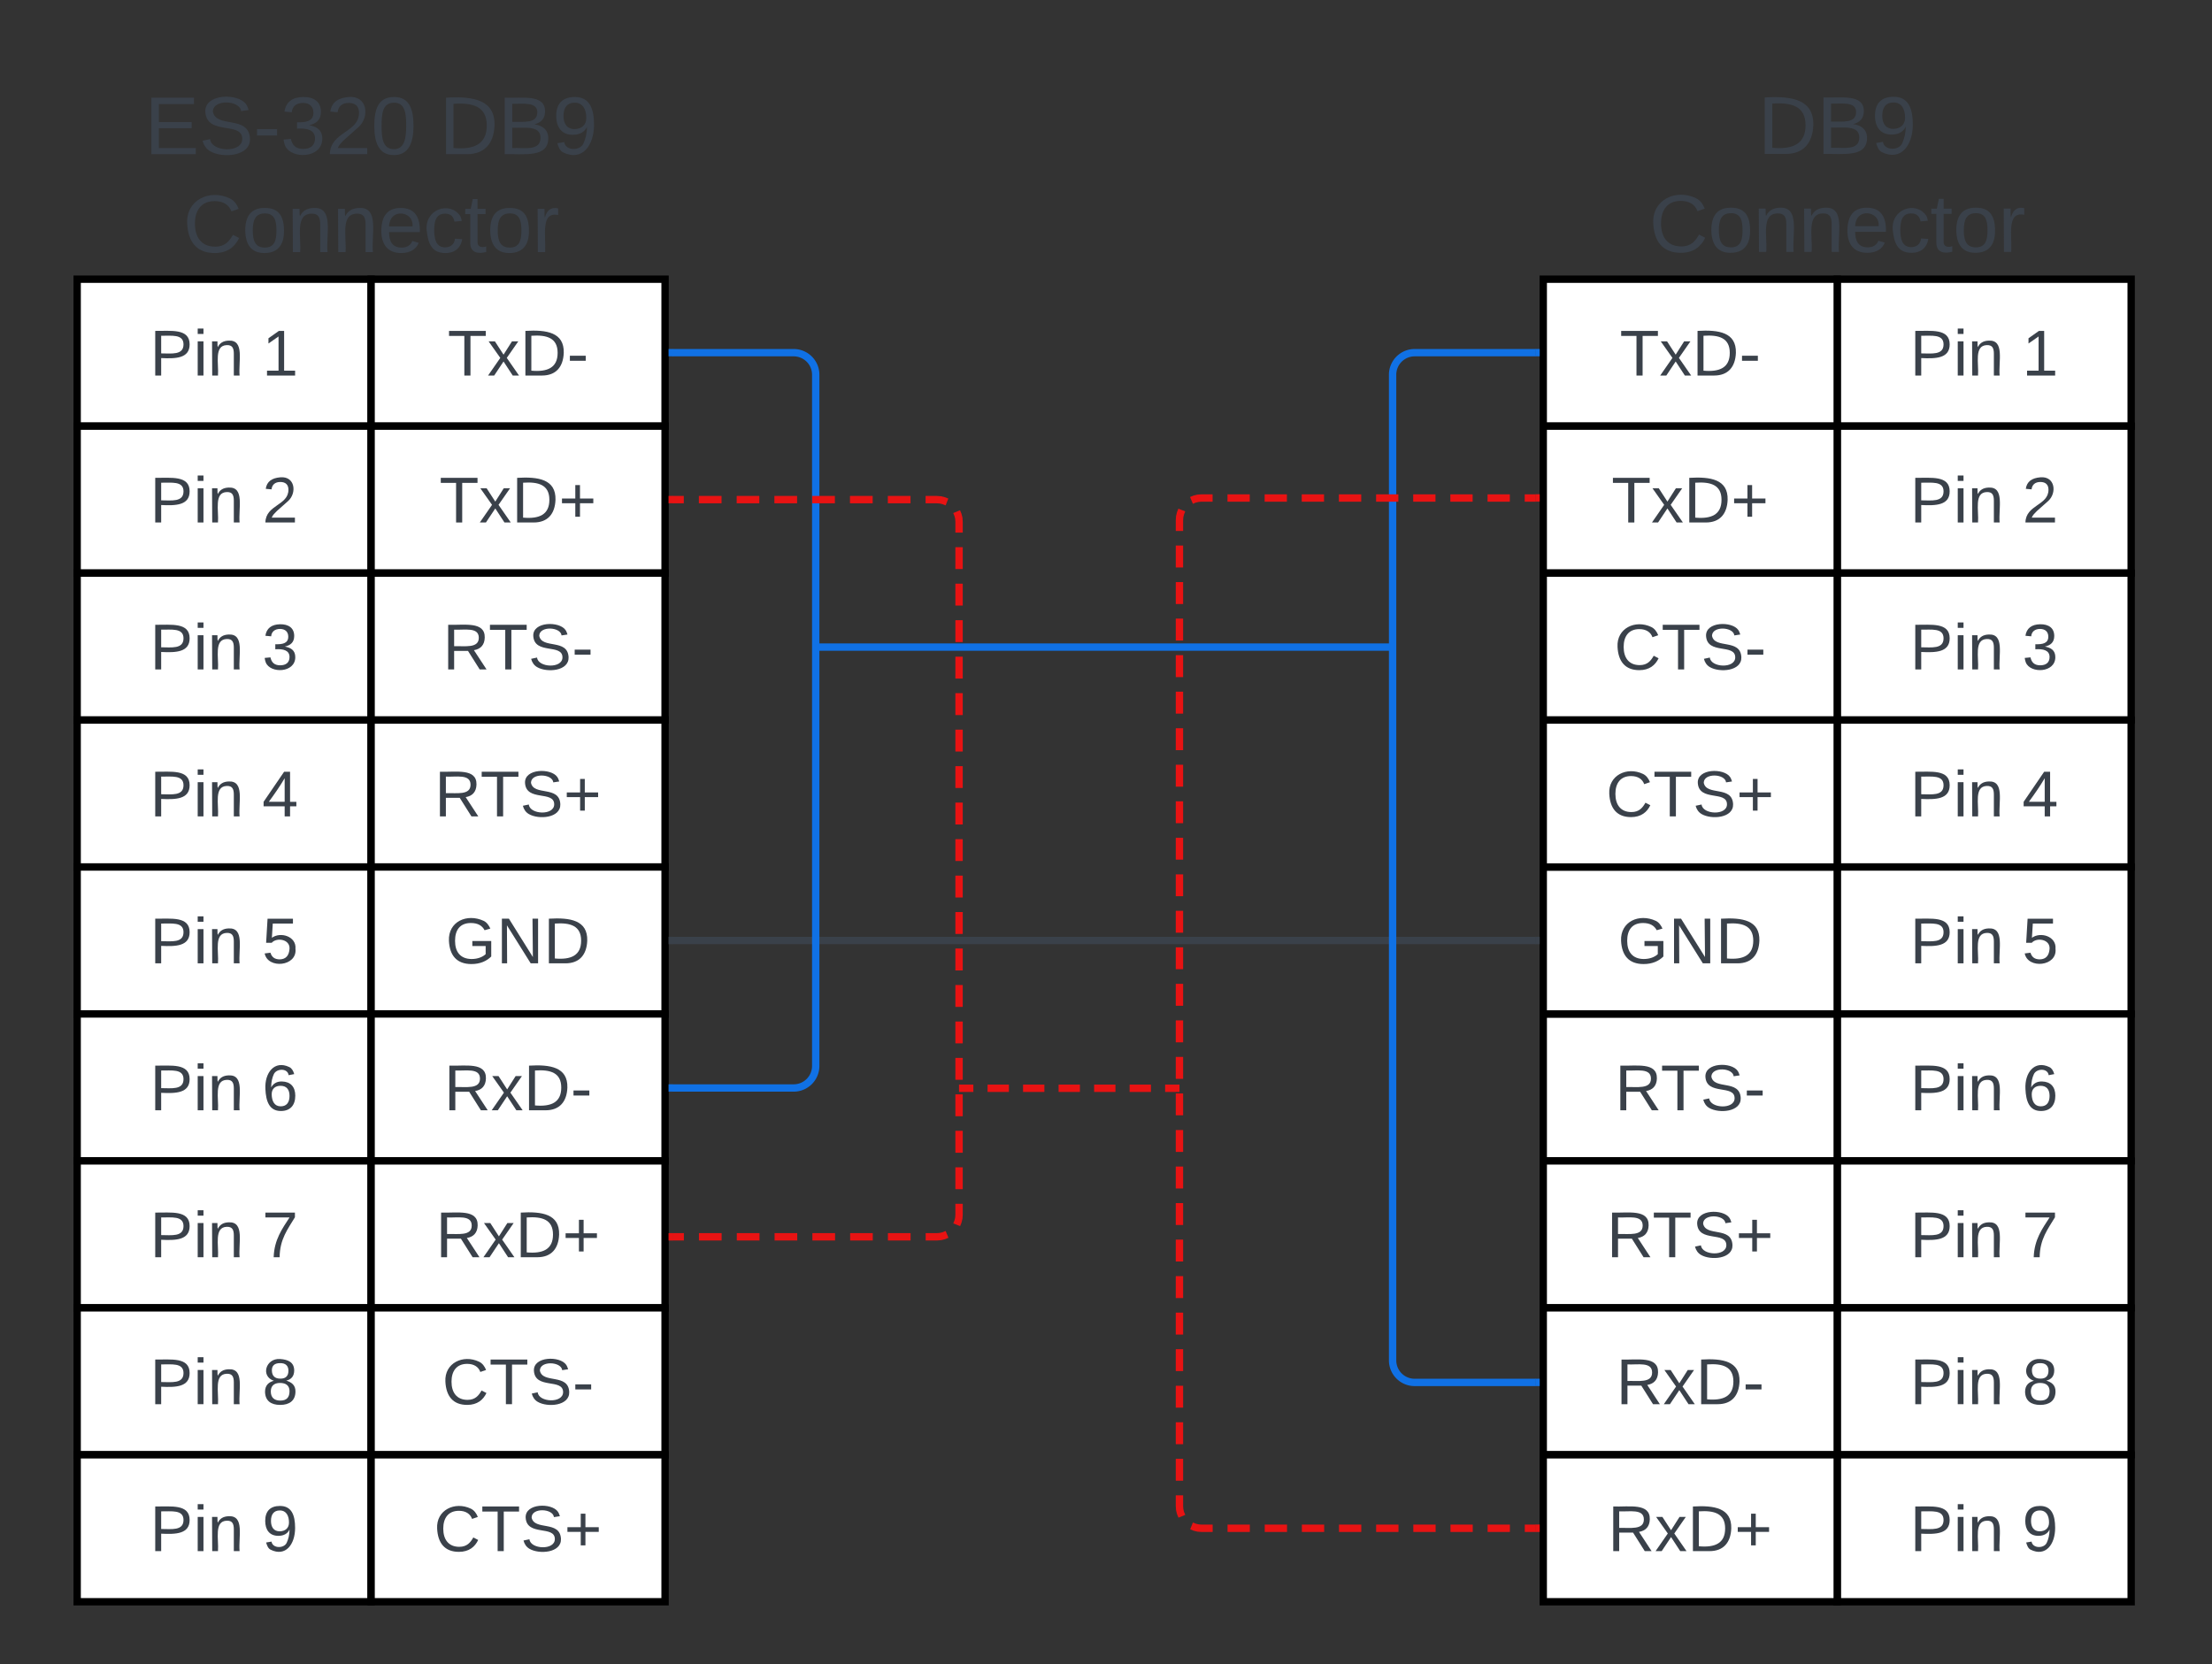 <svg xmlns="http://www.w3.org/2000/svg" xmlns:xlink="http://www.w3.org/1999/xlink" xmlns:lucid="lucid" width="602" height="453"><rect width="100%" height="100%" fill="#333333" stroke="none"/><g transform="translate(-939 -144)" lucid:page-tab-id="0_0"><path d="M1040 260h-80v-40h80z" stroke="#000" stroke-width="2" fill="#fff"/><use xlink:href="#a" transform="matrix(1,0,0,1,972,232) translate(7.778 14.222)"/><use xlink:href="#b" transform="matrix(1,0,0,1,972,232) translate(38.346 14.222)"/><path d="M1040 300h-80v-40h80z" stroke="#000" stroke-width="2" fill="#fff"/><use xlink:href="#a" transform="matrix(1,0,0,1,972,272) translate(7.778 14.222)"/><use xlink:href="#c" transform="matrix(1,0,0,1,972,272) translate(38.346 14.222)"/><path d="M1040 340h-80v-40h80z" stroke="#000" stroke-width="2" fill="#fff"/><use xlink:href="#a" transform="matrix(1,0,0,1,972,312) translate(7.778 14.222)"/><use xlink:href="#d" transform="matrix(1,0,0,1,972,312) translate(38.346 14.222)"/><path d="M1040 380h-80v-40h80z" stroke="#000" stroke-width="2" fill="#fff"/><use xlink:href="#a" transform="matrix(1,0,0,1,972,352) translate(7.778 14.222)"/><use xlink:href="#e" transform="matrix(1,0,0,1,972,352) translate(38.346 14.222)"/><path d="M1040 420h-80v-40h80z" stroke="#000" stroke-width="2" fill="#fff"/><use xlink:href="#a" transform="matrix(1,0,0,1,972,392) translate(7.778 14.222)"/><use xlink:href="#f" transform="matrix(1,0,0,1,972,392) translate(38.346 14.222)"/><path d="M1040 460h-80v-40h80z" stroke="#000" stroke-width="2" fill="#fff"/><use xlink:href="#a" transform="matrix(1,0,0,1,972,432) translate(7.778 14.222)"/><use xlink:href="#g" transform="matrix(1,0,0,1,972,432) translate(38.346 14.222)"/><path d="M1040 500h-80v-40h80z" stroke="#000" stroke-width="2" fill="#fff"/><use xlink:href="#a" transform="matrix(1,0,0,1,972,472) translate(7.778 14.222)"/><use xlink:href="#h" transform="matrix(1,0,0,1,972,472) translate(38.346 14.222)"/><path d="M1040 540h-80v-40h80z" stroke="#000" stroke-width="2" fill="#fff"/><use xlink:href="#a" transform="matrix(1,0,0,1,972,512) translate(7.778 14.222)"/><use xlink:href="#i" transform="matrix(1,0,0,1,972,512) translate(38.346 14.222)"/><path d="M1040 580h-80v-40h80z" stroke="#000" stroke-width="2" fill="#fff"/><use xlink:href="#a" transform="matrix(1,0,0,1,972,552) translate(7.778 14.222)"/><use xlink:href="#j" transform="matrix(1,0,0,1,972,552) translate(38.346 14.222)"/><path d="M1120 260h-80v-40h80z" stroke="#000" stroke-width="2" fill="#fff"/><use xlink:href="#k" transform="matrix(1,0,0,1,1052,232) translate(8.815 14.222)"/><path d="M1120 300h-80v-40h80z" stroke="#000" stroke-width="2" fill="#fff"/><use xlink:href="#l" transform="matrix(1,0,0,1,1052,272) translate(6.568 14.222)"/><path d="M1120 340h-80v-40h80z" stroke="#000" stroke-width="2" fill="#fff"/><use xlink:href="#m" transform="matrix(1,0,0,1,1052,312) translate(7.506 14.222)"/><path d="M1120 380h-80v-40h80z" stroke="#000" stroke-width="2" fill="#fff"/><use xlink:href="#n" transform="matrix(1,0,0,1,1052,352) translate(5.259 14.222)"/><path d="M1120 420h-80v-40h80z" stroke="#000" stroke-width="2" fill="#fff"/><use xlink:href="#o" transform="matrix(1,0,0,1,1052,392) translate(8.296 14.222)"/><path d="M1120 460h-80v-40h80z" stroke="#000" stroke-width="2" fill="#fff"/><use xlink:href="#p" transform="matrix(1,0,0,1,1052,432) translate(7.827 14.222)"/><path d="M1120 500h-80v-40h80z" stroke="#000" stroke-width="2" fill="#fff"/><use xlink:href="#q" transform="matrix(1,0,0,1,1052,472) translate(5.58 14.222)"/><path d="M1120 540h-80v-40h80z" stroke="#000" stroke-width="2" fill="#fff"/><use xlink:href="#r" transform="matrix(1,0,0,1,1052,512) translate(7.333 14.222)"/><path d="M1120 580h-80v-40h80z" stroke="#000" stroke-width="2" fill="#fff"/><use xlink:href="#s" transform="matrix(1,0,0,1,1052,552) translate(5.086 14.222)"/><path d="M960 160h160v60H960z" stroke="#000" stroke-opacity="0" stroke-width="2" fill="#fff" fill-opacity="0"/><use xlink:href="#t" transform="matrix(1,0,0,1,965,165) translate(13.333 20.965)"/><use xlink:href="#u" transform="matrix(1,0,0,1,965,165) translate(93.519 20.965)"/><use xlink:href="#v" transform="matrix(1,0,0,1,965,165) translate(23.827 47.632)"/><path d="M1519 260h-80v-40h80z" stroke="#000" stroke-width="2" fill="#fff"/><use xlink:href="#a" transform="matrix(1,0,0,1,1451,232) translate(7.778 14.222)"/><use xlink:href="#b" transform="matrix(1,0,0,1,1451,232) translate(38.346 14.222)"/><path d="M1519 300h-80v-40h80z" stroke="#000" stroke-width="2" fill="#fff"/><use xlink:href="#a" transform="matrix(1,0,0,1,1451,272) translate(7.778 14.222)"/><use xlink:href="#c" transform="matrix(1,0,0,1,1451,272) translate(38.346 14.222)"/><path d="M1519 340h-80v-40h80z" stroke="#000" stroke-width="2" fill="#fff"/><use xlink:href="#a" transform="matrix(1,0,0,1,1451,312) translate(7.778 14.222)"/><use xlink:href="#d" transform="matrix(1,0,0,1,1451,312) translate(38.346 14.222)"/><path d="M1519 380h-80v-40h80z" stroke="#000" stroke-width="2" fill="#fff"/><use xlink:href="#a" transform="matrix(1,0,0,1,1451,352) translate(7.778 14.222)"/><use xlink:href="#e" transform="matrix(1,0,0,1,1451,352) translate(38.346 14.222)"/><path d="M1519 420h-80v-40h80z" stroke="#000" stroke-width="2" fill="#fff"/><use xlink:href="#a" transform="matrix(1,0,0,1,1451,392) translate(7.778 14.222)"/><use xlink:href="#f" transform="matrix(1,0,0,1,1451,392) translate(38.346 14.222)"/><path d="M1519 460h-80v-40h80z" stroke="#000" stroke-width="2" fill="#fff"/><use xlink:href="#a" transform="matrix(1,0,0,1,1451,432) translate(7.778 14.222)"/><use xlink:href="#g" transform="matrix(1,0,0,1,1451,432) translate(38.346 14.222)"/><path d="M1519 500h-80v-40h80z" stroke="#000" stroke-width="2" fill="#fff"/><use xlink:href="#a" transform="matrix(1,0,0,1,1451,472) translate(7.778 14.222)"/><use xlink:href="#h" transform="matrix(1,0,0,1,1451,472) translate(38.346 14.222)"/><path d="M1519 540h-80v-40h80z" stroke="#000" stroke-width="2" fill="#fff"/><use xlink:href="#a" transform="matrix(1,0,0,1,1451,512) translate(7.778 14.222)"/><use xlink:href="#i" transform="matrix(1,0,0,1,1451,512) translate(38.346 14.222)"/><path d="M1519 580h-80v-40h80z" stroke="#000" stroke-width="2" fill="#fff"/><use xlink:href="#a" transform="matrix(1,0,0,1,1451,552) translate(7.778 14.222)"/><use xlink:href="#j" transform="matrix(1,0,0,1,1451,552) translate(38.346 14.222)"/><path d="M1439 260h-80v-40h80z" stroke="#000" stroke-width="2" fill="#fff"/><use xlink:href="#k" transform="matrix(1,0,0,1,1371,232) translate(8.815 14.222)"/><path d="M1359 160h160v60h-160z" stroke="#000" stroke-opacity="0" stroke-width="2" fill="#fff" fill-opacity="0"/><use xlink:href="#w" transform="matrix(1,0,0,1,1364,165) translate(53.426 20.903)"/><use xlink:href="#v" transform="matrix(1,0,0,1,1364,165) translate(23.827 47.569)"/><path d="M1439 300h-80v-40h80z" stroke="#000" stroke-width="2" fill="#fff"/><use xlink:href="#l" transform="matrix(1,0,0,1,1371,272) translate(6.568 14.222)"/><path d="M1439 460h-80v-40h80z" stroke="#000" stroke-width="2" fill="#fff"/><use xlink:href="#m" transform="matrix(1,0,0,1,1371,432) translate(7.506 14.222)"/><path d="M1439 500h-80v-40h80z" stroke="#000" stroke-width="2" fill="#fff"/><use xlink:href="#n" transform="matrix(1,0,0,1,1371,472) translate(5.259 14.222)"/><path d="M1439 420h-80v-40h80z" stroke="#000" stroke-width="2" fill="#fff"/><use xlink:href="#o" transform="matrix(1,0,0,1,1371,392) translate(8.296 14.222)"/><path d="M1439 540h-80v-40h80z" stroke="#000" stroke-width="2" fill="#fff"/><use xlink:href="#p" transform="matrix(1,0,0,1,1371,512) translate(7.827 14.222)"/><path d="M1439 580h-80v-40h80z" stroke="#000" stroke-width="2" fill="#fff"/><use xlink:href="#q" transform="matrix(1,0,0,1,1371,552) translate(5.58 14.222)"/><path d="M1439 340h-80v-40h80z" stroke="#000" stroke-width="2" fill="#fff"/><use xlink:href="#r" transform="matrix(1,0,0,1,1371,312) translate(7.333 14.222)"/><path d="M1439 380h-80v-40h80z" stroke="#000" stroke-width="2" fill="#fff"/><use xlink:href="#s" transform="matrix(1,0,0,1,1371,352) translate(5.086 14.222)"/><path d="M1122 400h235" stroke="#3a414a" stroke-width="2" fill="none"/><path d="M1122.03 400.98H1121v-1.96h1.03zM1358 400.98h-1.03v-1.96h1.03z" stroke="#3a414a" stroke-width=".05" fill="#3a414a"/><path d="M1357 240h-33a6 6 0 0 0-6 6v268.3a6 6 0 0 0 6 6h33" stroke="#1071e5" stroke-width="2" fill="none"/><path d="M1358 240.97h-1.03v-1.94h1.03zM1358 521.28h-1.03v-1.95h1.03z" stroke="#1071e5" stroke-width=".05" fill="#1071e5"/><path d="M1122 240h33a6 6 0 0 1 6 6v188.15a6 6 0 0 1-6 6h-33" stroke="#1071e5" stroke-width="2" fill="none"/><path d="M1122.03 240.97H1121v-1.94h1.03zM1122.03 441.13H1121v-1.95h1.03z" stroke="#1071e5" stroke-width=".05" fill="#1071e5"/><path d="M1162 320.14h155M1162.03 320.14H1161M1316.97 320.14h1.03" stroke="#1071e5" stroke-width="2" fill="none"/><path d="M1122 280h3.1m4.1 0h6.17m4.12 0h6.16m4.1 0h6.18m4.12 0h6.17m4.1 0h6.18m4.13 0h6.17m4.1 0h3.1l.94.07.9.22.88.35m2.63 2.63l.36.87.23.9.07.95v2.98m0 3.97v5.96m0 3.98v5.96m0 3.97v5.97m0 3.97v5.96m0 3.97v5.96m0 3.97v5.95m0 3.98v5.95m0 3.98v5.95m0 4v5.94m0 3.98v5.95m0 3.97v5.96m0 3.97v5.96m0 3.97v5.96m0 3.97V428m0 3.96v5.96m0 3.97v5.95m0 3.97v5.96m0 3.97v5.96m0 3.98v2.98l-.07.94-.22.9-.35.88m-2.63 2.62l-.87.36-.9.22-.95.08h-3.1m-4.1 0h-6.17m-4.12 0h-6.16m-4.1 0h-6.18m-4.12 0h-6.17m-4.1 0h-6.18m-4.13 0h-6.17m-4.1 0h-3.1" stroke="#e81313" stroke-width="2" fill="none"/><path d="M1122.03 280.98H1121v-1.96h1.03zM1122.03 481.63H1121v-1.95h1.03z" stroke="#e81313" stroke-width=".05" fill="#e81313"/><path d="M1357 560h-3.03m-4.05 0h-6.06m-4.05 0h-6.06m-4.04 0h-6.07m-4.04 0h-6.08m-4.04 0h-6.07m-4.03 0h-6.07m-4.04 0h-6.07m-4.06 0h-6.06m-4.05 0H1266l-.94-.07-.9-.22-.88-.35m-2.63-2.63l-.36-.87-.23-.9-.07-.95v-2.98m0-3.98v-5.96m0-3.98v-5.97m0-3.98v-5.96m0-4v-5.95m0-3.98v-5.97m0-3.97v-5.97m0-3.98v-5.96m0-3.98v-5.96m0-3.98v-5.97m0-3.97v-5.97m0-4v-5.95m0-3.98v-5.97m0-3.97v-5.97m0-3.97v-5.98m0-3.98v-5.96m0-3.98v-5.96m0-3.98V382m0-4v-5.95m0-3.98v-5.96m0-3.97v-5.97m0-3.97v-5.98m0-3.98v-5.96m0-3.98v-5.96m0-3.98v-5.97m0-3.98v-5.97m0-3.98v-5.96m0-3.97v-2.98l.07-.94.22-.9.35-.88m2.63-2.62l.87-.36.9-.22.95-.07h3.03m4.05 0h6.06m4.05 0h6.06m4.04 0h6.07m4.04 0h6.08m4.04 0h6.07m4.03 0h6.07m4.04 0h6.07m4.06 0h6.06m4.05 0h3.03" stroke="#e81313" stroke-width="2" fill="none"/><path d="M1358 560.98h-1.03V559h1.03zM1358 280.52h-1.03v-1.95h1.03z" stroke="#e81313" stroke-width=".05" fill="#e81313"/><path d="M1201 440.23h2.9m3.87 0h5.8m3.86 0h5.8m3.87 0h5.8m3.87 0h5.8m3.86 0h5.8m3.87 0h2.9M1201.03 440.23H1200M1258.97 440.23h1.03" stroke="#e81313" stroke-width="2" fill="none"/><defs><path fill="#3a414a" d="M30-248c87 1 191-15 191 75 0 78-77 80-158 76V0H30v-248zm33 125c57 0 124 11 124-50 0-59-68-47-124-48v98" id="x"/><path fill="#3a414a" d="M24-231v-30h32v30H24zM24 0v-190h32V0H24" id="y"/><path fill="#3a414a" d="M117-194c89-4 53 116 60 194h-32v-121c0-31-8-49-39-48C34-167 62-67 57 0H25l-1-190h30c1 10-1 24 2 32 11-22 29-35 61-36" id="z"/><g id="a"><use transform="matrix(0.049,0,0,0.049,0,0)" xlink:href="#x"/><use transform="matrix(0.049,0,0,0.049,11.852,0)" xlink:href="#y"/><use transform="matrix(0.049,0,0,0.049,15.753,0)" xlink:href="#z"/></g><path fill="#3a414a" d="M27 0v-27h64v-190l-56 39v-29l58-41h29v221h61V0H27" id="A"/><use transform="matrix(0.049,0,0,0.049,0,0)" xlink:href="#A" id="b"/><path fill="#3a414a" d="M101-251c82-7 93 87 43 132L82-64C71-53 59-42 53-27h129V0H18c2-99 128-94 128-182 0-28-16-43-45-43s-46 15-49 41l-32-3c6-41 34-60 81-64" id="B"/><use transform="matrix(0.049,0,0,0.049,0,0)" xlink:href="#B" id="c"/><path fill="#3a414a" d="M126-127c33 6 58 20 58 59 0 88-139 92-164 29-3-8-5-16-6-25l32-3c6 27 21 44 54 44 32 0 52-15 52-46 0-38-36-46-79-43v-28c39 1 72-4 72-42 0-27-17-43-46-43-28 0-47 15-49 41l-32-3c6-42 35-63 81-64 48-1 79 21 79 65 0 36-21 52-52 59" id="C"/><use transform="matrix(0.049,0,0,0.049,0,0)" xlink:href="#C" id="d"/><path fill="#3a414a" d="M155-56V0h-30v-56H8v-25l114-167h33v167h35v25h-35zm-30-156c-27 46-58 90-88 131h88v-131" id="D"/><use transform="matrix(0.049,0,0,0.049,0,0)" xlink:href="#D" id="e"/><path fill="#3a414a" d="M54-142c48-35 137-8 131 61C196 18 31 33 14-55l32-4c7 23 22 37 52 37 35-1 51-22 54-58 4-55-73-65-99-34H22l8-134h141v27H59" id="E"/><use transform="matrix(0.049,0,0,0.049,0,0)" xlink:href="#E" id="f"/><path fill="#3a414a" d="M110-160c48 1 74 30 74 79 0 53-28 85-80 85-65 0-83-55-86-122-5-90 50-162 133-122 14 7 22 21 27 39l-31 6c-5-40-67-38-82-6-9 19-15 44-15 74 11-20 30-34 60-33zm-7 138c34 0 49-23 49-58s-16-56-50-56c-29 0-50 16-49 49 1 36 15 65 50 65" id="F"/><use transform="matrix(0.049,0,0,0.049,0,0)" xlink:href="#F" id="g"/><path fill="#3a414a" d="M64 0c3-98 48-159 88-221H18v-27h164v26C143-157 98-101 97 0H64" id="G"/><use transform="matrix(0.049,0,0,0.049,0,0)" xlink:href="#G" id="h"/><path fill="#3a414a" d="M134-131c28 9 52 24 51 62-1 50-34 73-85 73S17-19 16-69c0-36 21-54 49-61-75-25-45-126 34-121 46 3 78 18 79 63 0 33-17 51-44 57zm-34-11c31 1 46-15 46-44 0-28-17-43-47-42-29 0-46 13-45 42 1 28 16 44 46 44zm1 122c35 0 51-18 51-52 0-30-18-46-53-46-33 0-51 17-51 47 0 34 19 51 53 51" id="H"/><use transform="matrix(0.049,0,0,0.049,0,0)" xlink:href="#H" id="i"/><path fill="#3a414a" d="M99-251c64 0 84 50 84 122C183-37 130 33 47-8c-14-7-20-23-25-40l30-5c6 39 69 39 84 7 9-19 16-44 16-74-10 22-31 35-62 35-49 0-73-33-73-83 0-54 28-83 82-83zm-1 141c31-1 51-18 51-49 0-36-14-67-51-67-34 0-49 23-49 58 0 34 15 58 49 58" id="I"/><use transform="matrix(0.049,0,0,0.049,0,0)" xlink:href="#I" id="j"/><path fill="#3a414a" d="M127-220V0H93v-220H8v-28h204v28h-85" id="J"/><path fill="#3a414a" d="M141 0L90-78 38 0H4l68-98-65-92h35l48 74 47-74h35l-64 92 68 98h-35" id="K"/><path fill="#3a414a" d="M30-248c118-7 216 8 213 122C240-48 200 0 122 0H30v-248zM63-27c89 8 146-16 146-99s-60-101-146-95v194" id="L"/><path fill="#3a414a" d="M16-82v-28h88v28H16" id="M"/><g id="k"><use transform="matrix(0.049,0,0,0.049,0,0)" xlink:href="#J"/><use transform="matrix(0.049,0,0,0.049,10.815,0)" xlink:href="#K"/><use transform="matrix(0.049,0,0,0.049,19.704,0)" xlink:href="#L"/><use transform="matrix(0.049,0,0,0.049,32.494,0)" xlink:href="#M"/></g><path fill="#3a414a" d="M118-107v75H92v-75H18v-26h74v-75h26v75h74v26h-74" id="N"/><g id="l"><use transform="matrix(0.049,0,0,0.049,0,0)" xlink:href="#J"/><use transform="matrix(0.049,0,0,0.049,10.815,0)" xlink:href="#K"/><use transform="matrix(0.049,0,0,0.049,19.704,0)" xlink:href="#L"/><use transform="matrix(0.049,0,0,0.049,32.494,0)" xlink:href="#N"/></g><path fill="#3a414a" d="M233-177c-1 41-23 64-60 70L243 0h-38l-65-103H63V0H30v-248c88 3 205-21 203 71zM63-129c60-2 137 13 137-47 0-61-80-42-137-45v92" id="O"/><path fill="#3a414a" d="M185-189c-5-48-123-54-124 2 14 75 158 14 163 119 3 78-121 87-175 55-17-10-28-26-33-46l33-7c5 56 141 63 141-1 0-78-155-14-162-118-5-82 145-84 179-34 5 7 8 16 11 25" id="P"/><g id="m"><use transform="matrix(0.049,0,0,0.049,0,0)" xlink:href="#O"/><use transform="matrix(0.049,0,0,0.049,12.444,0)" xlink:href="#J"/><use transform="matrix(0.049,0,0,0.049,23.259,0)" xlink:href="#P"/><use transform="matrix(0.049,0,0,0.049,35.111,0)" xlink:href="#M"/></g><g id="n"><use transform="matrix(0.049,0,0,0.049,0,0)" xlink:href="#O"/><use transform="matrix(0.049,0,0,0.049,12.444,0)" xlink:href="#J"/><use transform="matrix(0.049,0,0,0.049,23.259,0)" xlink:href="#P"/><use transform="matrix(0.049,0,0,0.049,35.111,0)" xlink:href="#N"/></g><path fill="#3a414a" d="M143 4C61 4 22-44 18-125c-5-107 100-154 193-111 17 8 29 25 37 43l-32 9c-13-25-37-40-76-40-61 0-88 39-88 99 0 61 29 100 91 101 35 0 62-11 79-27v-45h-74v-28h105v86C228-13 192 4 143 4" id="Q"/><path fill="#3a414a" d="M190 0L58-211 59 0H30v-248h39L202-35l-2-213h31V0h-41" id="R"/><g id="o"><use transform="matrix(0.049,0,0,0.049,0,0)" xlink:href="#Q"/><use transform="matrix(0.049,0,0,0.049,13.827,0)" xlink:href="#R"/><use transform="matrix(0.049,0,0,0.049,26.617,0)" xlink:href="#L"/></g><g id="p"><use transform="matrix(0.049,0,0,0.049,0,0)" xlink:href="#O"/><use transform="matrix(0.049,0,0,0.049,12.79,0)" xlink:href="#K"/><use transform="matrix(0.049,0,0,0.049,21.679,0)" xlink:href="#L"/><use transform="matrix(0.049,0,0,0.049,34.469,0)" xlink:href="#M"/></g><g id="q"><use transform="matrix(0.049,0,0,0.049,0,0)" xlink:href="#O"/><use transform="matrix(0.049,0,0,0.049,12.79,0)" xlink:href="#K"/><use transform="matrix(0.049,0,0,0.049,21.679,0)" xlink:href="#L"/><use transform="matrix(0.049,0,0,0.049,34.469,0)" xlink:href="#N"/></g><path fill="#3a414a" d="M212-179c-10-28-35-45-73-45-59 0-87 40-87 99 0 60 29 101 89 101 43 0 62-24 78-52l27 14C228-24 195 4 139 4 59 4 22-46 18-125c-6-104 99-153 187-111 19 9 31 26 39 46" id="S"/><g id="r"><use transform="matrix(0.049,0,0,0.049,0,0)" xlink:href="#S"/><use transform="matrix(0.049,0,0,0.049,12.79,0)" xlink:href="#J"/><use transform="matrix(0.049,0,0,0.049,23.605,0)" xlink:href="#P"/><use transform="matrix(0.049,0,0,0.049,35.457,0)" xlink:href="#M"/></g><g id="s"><use transform="matrix(0.049,0,0,0.049,0,0)" xlink:href="#S"/><use transform="matrix(0.049,0,0,0.049,12.79,0)" xlink:href="#J"/><use transform="matrix(0.049,0,0,0.049,23.605,0)" xlink:href="#P"/><use transform="matrix(0.049,0,0,0.049,35.457,0)" xlink:href="#N"/></g><path fill="#3a414a" d="M30 0v-248h187v28H63v79h144v27H63v87h162V0H30" id="T"/><path fill="#3a414a" d="M101-251c68 0 85 55 85 127S166 4 100 4C33 4 14-52 14-124c0-73 17-127 87-127zm-1 229c47 0 54-49 54-102s-4-102-53-102c-51 0-55 48-55 102 0 53 5 102 54 102" id="U"/><g id="t"><use transform="matrix(0.062,0,0,0.062,0,0)" xlink:href="#T"/><use transform="matrix(0.062,0,0,0.062,14.815,0)" xlink:href="#P"/><use transform="matrix(0.062,0,0,0.062,29.63,0)" xlink:href="#M"/><use transform="matrix(0.062,0,0,0.062,36.975,0)" xlink:href="#C"/><use transform="matrix(0.062,0,0,0.062,49.321,0)" xlink:href="#B"/><use transform="matrix(0.062,0,0,0.062,61.667,0)" xlink:href="#U"/></g><path fill="#3a414a" d="M160-131c35 5 61 23 61 61C221 17 115-2 30 0v-248c76 3 177-17 177 60 0 33-19 50-47 57zm-97-11c50-1 110 9 110-42 0-47-63-36-110-37v79zm0 115c55-2 124 14 124-45 0-56-70-42-124-44v89" id="V"/><g id="u"><use transform="matrix(0.062,0,0,0.062,0,0)" xlink:href="#L"/><use transform="matrix(0.062,0,0,0.062,15.988,0)" xlink:href="#V"/><use transform="matrix(0.062,0,0,0.062,30.802,0)" xlink:href="#I"/></g><path fill="#3a414a" d="M100-194c62-1 85 37 85 99 1 63-27 99-86 99S16-35 15-95c0-66 28-99 85-99zM99-20c44 1 53-31 53-75 0-43-8-75-51-75s-53 32-53 75 10 74 51 75" id="W"/><path fill="#3a414a" d="M100-194c63 0 86 42 84 106H49c0 40 14 67 53 68 26 1 43-12 49-29l28 8c-11 28-37 45-77 45C44 4 14-33 15-96c1-61 26-98 85-98zm52 81c6-60-76-77-97-28-3 7-6 17-6 28h103" id="X"/><path fill="#3a414a" d="M96-169c-40 0-48 33-48 73s9 75 48 75c24 0 41-14 43-38l32 2c-6 37-31 61-74 61-59 0-76-41-82-99-10-93 101-131 147-64 4 7 5 14 7 22l-32 3c-4-21-16-35-41-35" id="Y"/><path fill="#3a414a" d="M59-47c-2 24 18 29 38 22v24C64 9 27 4 27-40v-127H5v-23h24l9-43h21v43h35v23H59v120" id="Z"/><path fill="#3a414a" d="M114-163C36-179 61-72 57 0H25l-1-190h30c1 12-1 29 2 39 6-27 23-49 58-41v29" id="aa"/><g id="v"><use transform="matrix(0.062,0,0,0.062,0,0)" xlink:href="#S"/><use transform="matrix(0.062,0,0,0.062,15.988,0)" xlink:href="#W"/><use transform="matrix(0.062,0,0,0.062,28.333,0)" xlink:href="#z"/><use transform="matrix(0.062,0,0,0.062,40.679,0)" xlink:href="#z"/><use transform="matrix(0.062,0,0,0.062,53.025,0)" xlink:href="#X"/><use transform="matrix(0.062,0,0,0.062,65.37,0)" xlink:href="#Y"/><use transform="matrix(0.062,0,0,0.062,76.481,0)" xlink:href="#Z"/><use transform="matrix(0.062,0,0,0.062,82.654,0)" xlink:href="#W"/><use transform="matrix(0.062,0,0,0.062,95,0)" xlink:href="#aa"/></g><g id="w"><use transform="matrix(0.062,0,0,0.062,0,0)" xlink:href="#L"/><use transform="matrix(0.062,0,0,0.062,15.988,0)" xlink:href="#V"/><use transform="matrix(0.062,0,0,0.062,30.802,0)" xlink:href="#I"/></g></defs></g></svg>